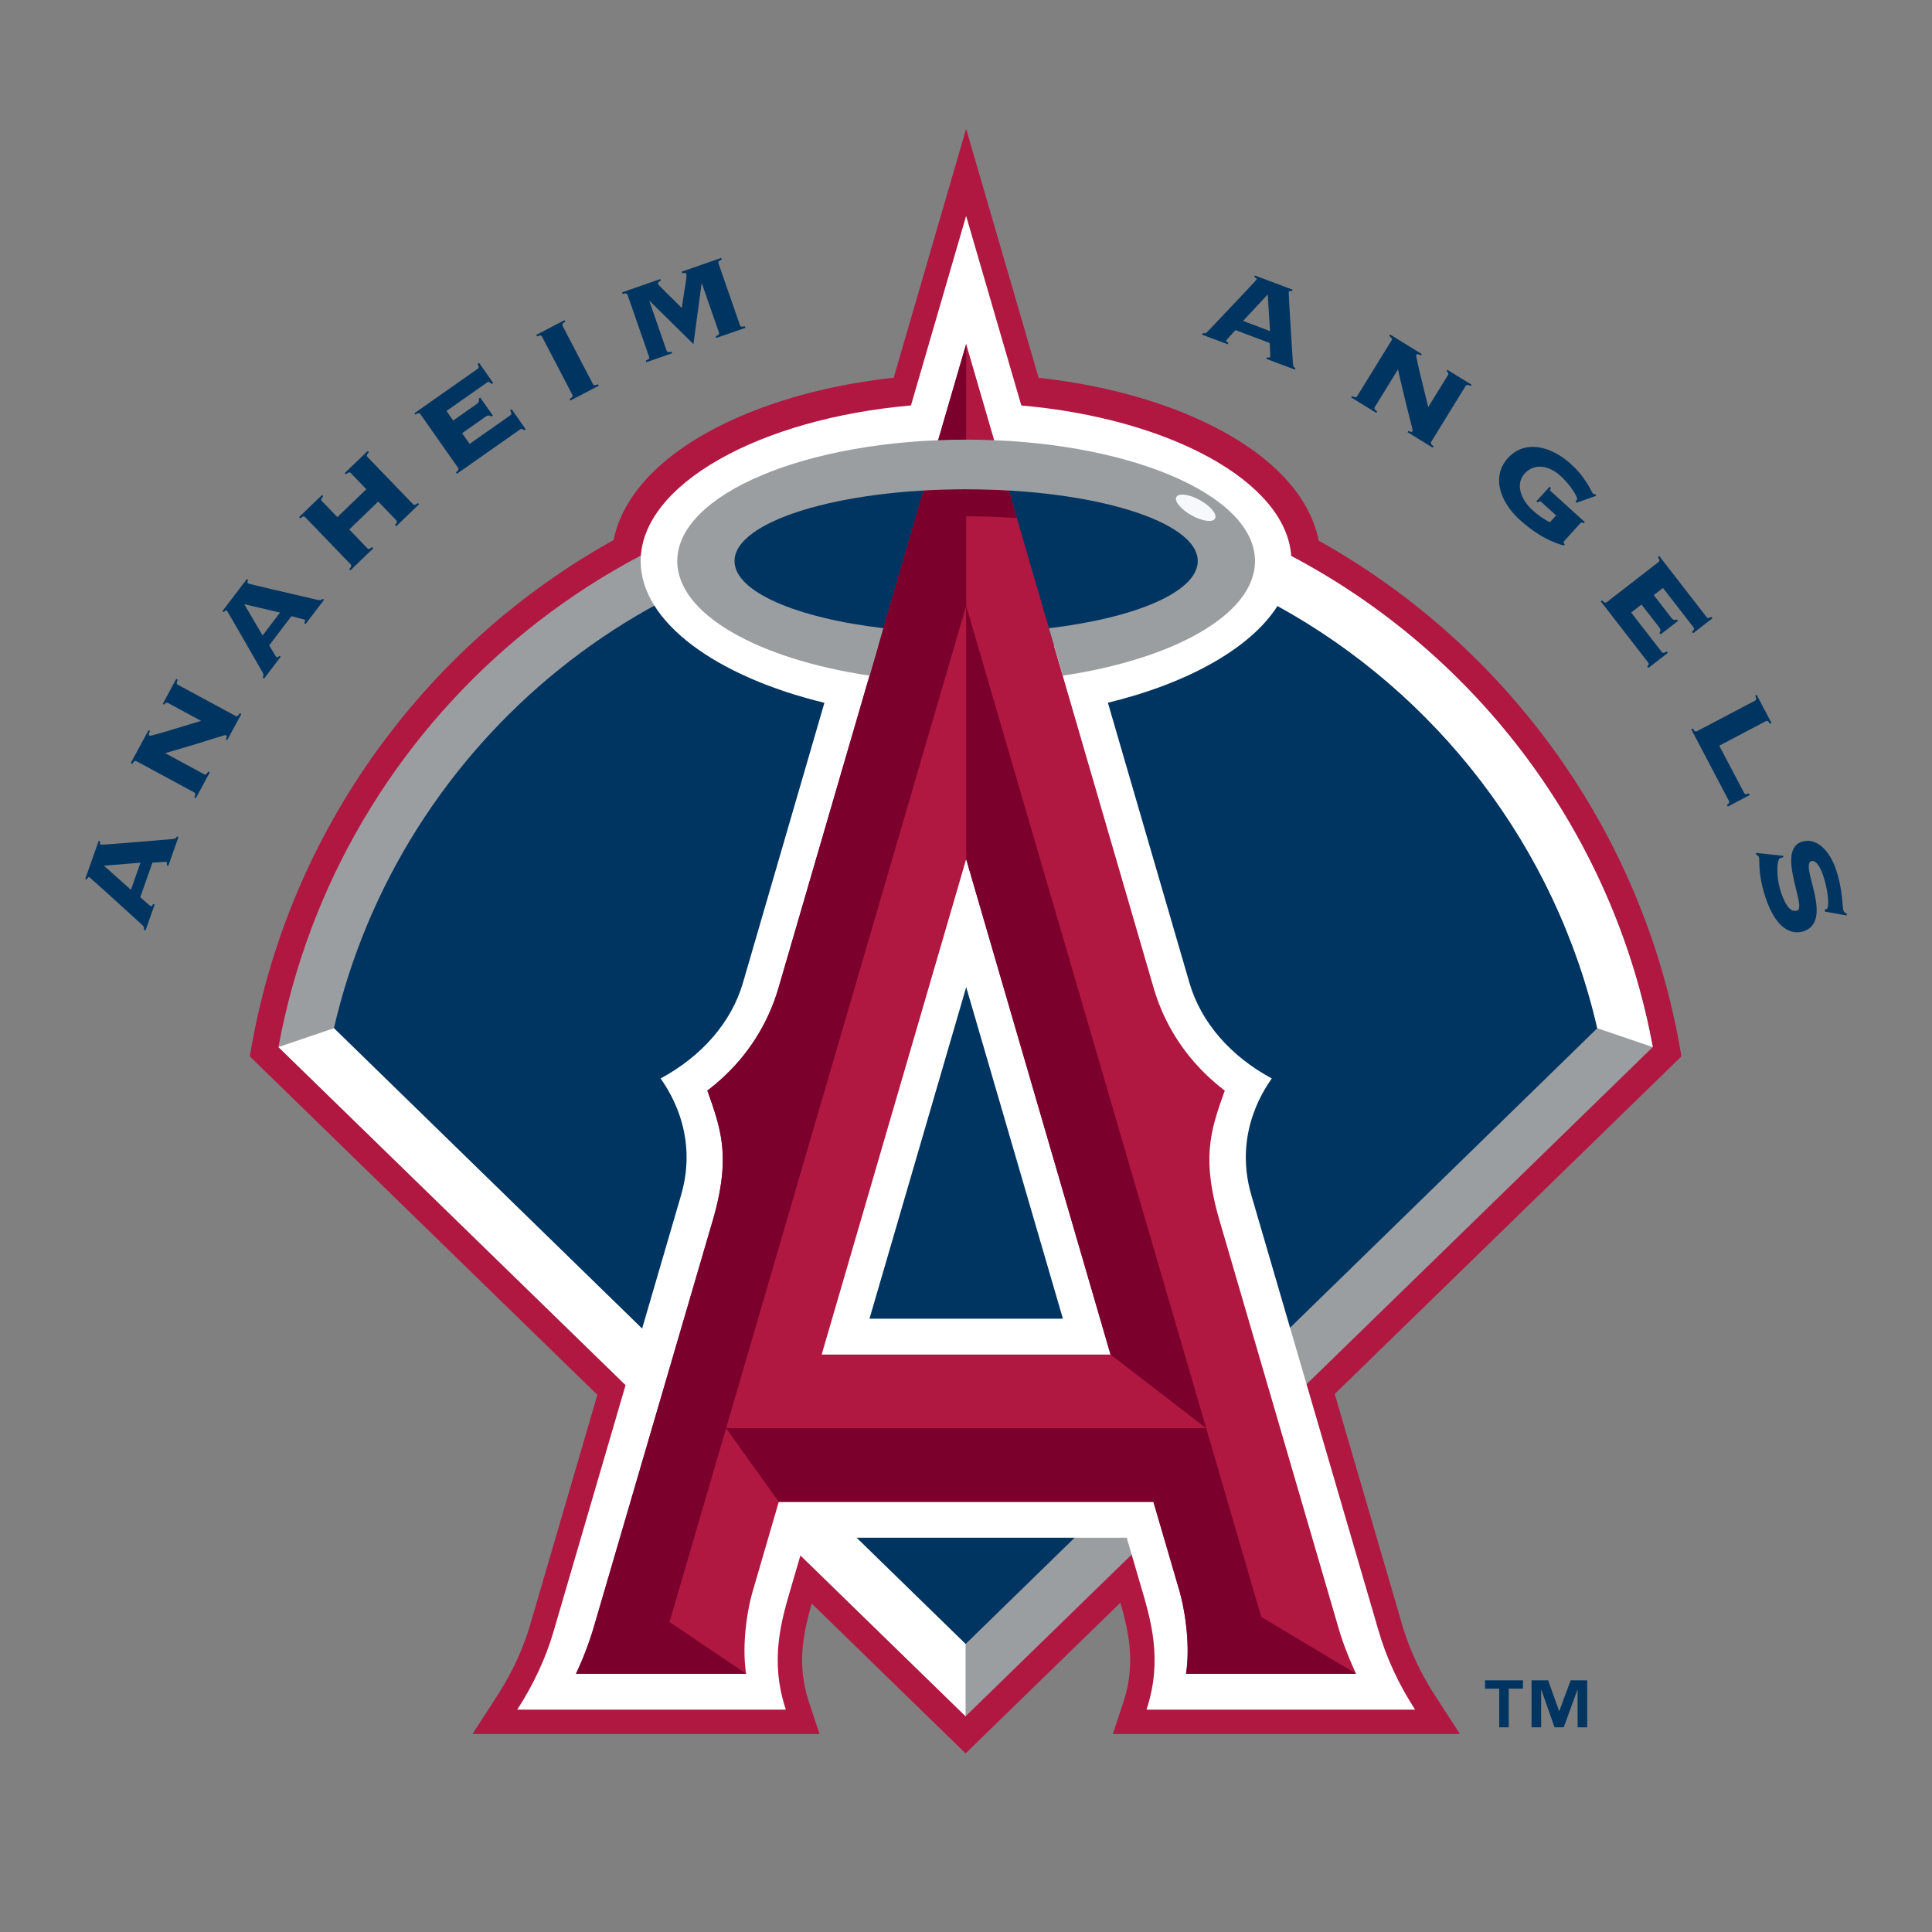 <svg xmlns="http://www.w3.org/2000/svg" width="2500" height="2500" viewBox="0 0 192.756 192.756"><rect x="0" y="0" width="192.756" height="192.756" fill="#808080" stroke="none"/><g fill-rule="evenodd" clip-rule="evenodd"><path fill="#fff" fill-opacity="0" d="M0 0h192.756v192.756H0V0z"/><path d="M13.992 89.514c.832.719.976.867 1.054.896.079.027.151-.01.222-.217l.161.055-.908 2.578-.16-.055c.034-.22.013-.324-.168-.488-.26-.236-5.213-4.75-5.291-4.778-.093-.034-.18.119-.239.245l-.159-.06 1.341-3.794.158.053c-.043.166-.054.278.08.321.107.041 4.692-.357 7.026-.548.368-.033.477-.092.538-.27l.158.059-1.01 2.866-.161-.054c.059-.209.021-.306-.063-.335-.049-.02-1.168.077-1.362.077l-1.217 3.449zm-.928-.739l.951-2.704-3.645.3 2.694 2.404zM13.623 75.949c-.11-.06-.22-.064-.429.259l-.146-.079 1.767-3.274.148.082c-.156.319-.118.426-.042.467.132.073 3.675-1.048 5.139-1.484l-3.297-1.783c-.148-.079-.27-.003-.379.167l-.142-.081 1.338-2.484.151.079c-.161.355-.098.442.012.501l5.753 3.108c.114.06.219.062.428-.262l.148.082-1.393 2.579-.151-.08c.136-.245.122-.338.034-.384-.161-.087-.504.166-6.083 1.782l3.876 2.098c.109.059.22.065.428-.264l.148.081-1.395 2.582-.148-.083c.161-.351.095-.438-.015-.499l-5.75-3.11zM26.859 64.388c.571.941.66 1.125.729 1.175.067.054.146.036.279-.134l.134.101-1.656 2.173-.135-.103c.097-.195.11-.306-.013-.516-.173-.303-3.504-6.119-3.57-6.171-.083-.059-.207.057-.302.162l-.132-.105 2.441-3.204.132.103c-.092.144-.132.247-.022.333.089.068 4.578 1.098 6.853 1.628.362.08.484.06.597-.089l.135.102-1.844 2.42-.133-.104c.121-.179.112-.281.043-.334-.046-.033-1.137-.286-1.321-.348l-2.215 2.911zm-.661-.986l1.74-2.288-3.566-.831 1.826 3.119zM41.203 50.302c.089.093.188.13.49-.118l.117.123-2.289 2.208-.117-.122c.256-.29.224-.392.134-.481l-1.801-1.872-2.892 2.785 1.803 1.873c.086.088.188.127.487-.121l.117.121-2.292 2.208-.115-.12c.258-.292.225-.39.135-.484l-4.534-4.708c-.092-.09-.188-.127-.49.117l-.116-.119 2.292-2.208.114.124c-.26.285-.222.39-.136.479l1.549 1.606 2.887-2.782-1.543-1.61c-.09-.089-.192-.127-.49.118l-.118-.121 2.292-2.205.117.119c-.258.288-.226.393-.136.484l4.535 4.706zM49.173 41.461l-.153.107c-.143-.122-.312-.175-.564 0l-2.352 1.652.752 1.068 4.052-2.85c.141-.094.15-.189-.012-.503l.153-.107 1.399 2-.153.107c-.171-.17-.265-.193-.403-.094l-6.302 4.426-.098-.136c.299-.248.282-.355.207-.46l-3.756-5.35c-.075-.1-.167-.156-.498.043l-.097-.138 6.302-4.424c.142-.1.148-.189.003-.482l.151-.107 1.402 1.996-.151.108c-.225-.237-.316-.261-.453-.161l-4.055 2.847.667.953 2.351-1.65c.253-.175.26-.354.194-.529l.153-.108 1.261 1.792zM56.913 39.958l-.078-.151c.328-.2.326-.308.267-.423l-3.024-5.797c-.059-.112-.143-.178-.5-.025l-.076-.148 2.82-1.472.075.151c-.33.204-.325.311-.266.423l3.022 5.8c.062.11.146.175.503.023l.076.149-2.819 1.47zM71.458 33.72l-.056-.161c.354-.151.367-.26.327-.382L70.035 28.3l-.038-.014-.812 6.044-4.371-4.308-.028.013 1.722 4.956c.046.12.12.196.49.096l.056.159-2.563.892-.056-.16c.354-.151.368-.261.326-.38l-2.149-6.177c-.04-.117-.117-.197-.491-.094l-.054-.161 3.806-1.321.056.158c-.226.096-.321.201-.268.36.033.095 2.091 2.068 2.359 2.375.216-1.543.531-3.187.469-3.357-.053-.159-.193-.186-.431-.114l-.056-.159 3.952-1.375.054.158c-.352.156-.365.262-.326.382l2.146 6.178c.04.117.12.193.492.095l.056.161-2.918 1.013z" fill="#003562"/><path d="M139.875 162.035c0-.006-3.418-11.701-6.709-22.957l34.588-33.68c-3.621-22.147-17.297-40.911-36.189-51.46-.891-4.509-4.742-8.601-11.072-11.672-4.789-2.326-10.617-3.888-16.869-4.572L96.39 12.855l-7.228 24.834c-6.262.682-12.091 2.248-16.889 4.577-6.302 3.065-10.144 7.131-11.056 11.619-18.941 10.536-32.662 29.33-36.29 51.514L59.6 139.167c-3.28 11.225-6.682 22.859-6.682 22.859-.707 2.455-1.833 4.881-3.354 7.227L47.14 173h34.622l-1.051-3.189a13.116 13.116 0 0 1-.683-4.174c0-2.006.452-3.852.96-5.645l15.351 14.945 15.442-15.035c.521 1.82.979 3.686.979 5.725 0 1.314-.188 2.699-.678 4.184L111.029 173h34.627l-2.428-3.75c-1.517-2.336-2.644-4.766-3.353-7.215z" fill="#b01842"/><path d="M96.339 47.453c-34.16 0-62.586 24.576-68.557 57.012l68.557 66.766 68.558-66.766c-5.969-32.437-34.399-57.012-68.558-57.012z" fill="#9b9ea0"/><path d="M96.339 52.487c-30.701 0-56.405 21.397-63.023 50.097l63.023 61.439 63.026-61.439c-6.615-28.7-32.318-50.097-63.026-50.097z" fill="#003562"/><path d="M128.826 55.472c-.51-7.417-12.174-13.731-26.928-15.016L96.39 21.542l-5.503 18.91c-15.088 1.312-26.969 7.884-26.969 15.525 0 6.104 7.586 11.537 18.334 14.142l-8.13 27.942c-1.156 3.963-4.135 7.338-8.212 9.535.475.732 3.909 5.268 2.037 11.658l-3.884 13.301-30.749-29.971-5.534 1.881 34.635 33.725-7.167 24.518c-.784 2.715-2.035 5.383-3.643 7.865h26.798c-1.646-4.979-.445-8.918.599-12.459l.856-2.932 16.478 16.049v-7.207l-10.88-10.605h26.959l1.371 4.695c1.045 3.541 2.242 7.48.602 12.459h26.799c-1.609-2.482-2.865-5.15-3.646-7.865l-12.691-43.453c-1.873-6.391 1.559-10.926 2.033-11.658-4.082-2.197-7.055-5.572-8.211-9.535l-8.137-27.95c8.008-1.946 14.264-5.46 16.918-9.653 15.9 8.742 27.727 23.973 31.91 42.126l5.531 1.881c-3.914-21.298-17.519-39.209-36.068-48.994zm-42.078 76.096l9.65-33.082 9.649 33.082H86.748z" fill="#fff"/><path d="M122.084 55.977c0-4.962-11.5-8.984-25.689-8.984-14.2 0-25.694 4.022-25.694 8.984s11.494 8.982 25.694 8.982c14.189 0 25.689-4.02 25.689-8.982z" fill="#003562"/><path d="M135.297 166.99c-.666-1.441-1.266-2.916-1.709-4.418l-11.908-40.781c-1.865-6.385-.846-9.141.518-12.982-3.59-2.742-5.965-6.305-7.127-10.34L96.395 34.326 77.698 98.469c-1.166 4.035-3.526 7.598-7.123 10.34 1.355 3.842 2.39 6.598.528 12.982l-11.93 40.781a32.464 32.464 0 0 1-1.709 4.418h16.978c-.405-2.568-.015-5.957.697-8.367l2.56-8.783h37.378l2.568 8.783c.695 2.41 1.09 5.799.686 8.367h16.966zm-53.319-31.845l14.417-49.431 14.404 49.431H81.978z" fill="#b01842"/><path fill="#7b002b" d="M96.395 85.714l14.404 49.431 9.543 7.345-23.947-82.052v25.276zM135.297 166.99l-9.463-5.67-5.492-18.83H72.437l5.261 7.35h37.378l2.568 8.783c.695 2.41 1.09 5.799.686 8.367h16.967z"/><path d="M100.645 48.933a79.624 79.624 0 0 0-4.25-.117v-14.49l-4.259 14.603c0 .003-.002.003-.002.003l-.8 2.75h.004l-13.64 46.787c-1.166 4.035-3.526 7.598-7.123 10.34 1.355 3.842 2.39 6.598.528 12.982l-11.93 40.781a32.464 32.464 0 0 1-1.709 4.418h16.978l-7.644-5.166L96.395 60.438v-8.924c1.726 0 3.416.063 5.048.168l-.798-2.749z" fill="#7b002b"/><path d="M106.031 67.41l-1.377-4.734c8.674-1.023 14.846-3.642 14.846-6.699 0-3.954-10.346-7.161-23.115-7.161-12.747 0-23.102 3.207-23.102 7.161 0 3.057 6.167 5.676 14.849 6.699l-1.37 4.734c-11.181-1.667-19.191-6.154-19.191-11.433 0-6.689 12.902-12.114 28.813-12.114 15.929 0 28.83 5.425 28.83 12.114.001 5.279-8.011 9.767-19.183 11.433z" fill="#9b9ea0"/><path d="M123.264 32.934c-.736.815-.889.954-.918 1.034-.029.077.01.153.213.23l-.059.152-2.561-.958.064-.16c.215.038.324.018.488-.159.24-.254 4.857-5.116 4.889-5.191.033-.092-.117-.175-.242-.241l.061-.155 3.771 1.418-.061.155c-.164-.043-.273-.059-.324.074-.039.104.26 4.701.404 7.032.025.372.08.484.258.548l-.059.16-2.848-1.073.062-.158c.205.063.299.025.328-.053.021-.054-.051-1.174-.047-1.368l-3.419-1.287zm.757-.915l2.688 1.012-.225-3.654-2.463 2.642zM138.838 33.961c.061-.107.072-.217-.238-.443l.09-.144 3.164 1.952-.088.143c-.311-.177-.42-.143-.463-.072-.082.133.838 3.731 1.191 5.215l1.969-3.187c.088-.143.02-.271-.146-.385l.088-.144 2.404 1.478-.084.148c-.346-.181-.436-.123-.502-.012l-3.428 5.567c-.068.107-.08.215.234.44l-.09.144-2.498-1.536.09-.143c.234.143.328.136.381.054.1-.155-.135-.513-1.438-6.174l-2.307 3.75c-.066.107-.078.215.232.443l-.084.142-2.498-1.538.084-.143c.35.184.434.122.504.013l3.433-5.568zM155.254 51.424l-1.475-1.339c-.125-.111-.234-.061-.359.054l-.137-.126 1.322-1.453.133.122c-.109.146-.123.23.002.344l3.375 3.058-.111.128c-.148-.116-.242-.104-.348.01l-1.561 1.723c-.088.095-.143.2-.027.302l.059.054-.113.121c-1.504-.409-2.984-1.285-4.387-2.56-1.91-1.731-2.887-4.284-1.178-6.165 1.703-1.881 4.338-1.158 6.246.574.758.687 1.041 1.038 1.641 1.942.293.433.496.942.592 1.027.064.064.162.073.234.064l.094.162-1.982.699-.074-.199a.287.287 0 0 0 .129-.094c.178-.194-.68-1.523-1.631-2.385-1.084-.987-2.561-1.357-3.58-.238-1.016 1.124-.262 2.699.738 3.604a8.032 8.032 0 0 0 1.775 1.253l.623-.682zM165.676 63.293l-.115-.146c.115-.146.16-.318-.025-.56l-1.762-2.272-1.031.8 3.037 3.916c.102.135.199.141.5-.038l.117.148-1.93 1.497-.115-.147c.158-.182.18-.276.074-.408l-4.719-6.089.133-.102c.258.286.363.262.467.187l5.166-4.007c.1-.076.148-.173-.064-.495l.135-.104 4.717 6.088c.105.132.197.137.48-.023l.113.147-1.93 1.498-.113-.151c.223-.231.246-.323.139-.455l-3.033-3.915-.922.712 1.758 2.269c.188.243.363.243.539.166l.113.148-1.729 1.336zM171.531 74.4l2.475 4.698c.08.148.17.171.475.062l.088.163-2.188 1.15-.084-.163c.238-.177.271-.267.191-.417l-3.75-7.13.146-.077c.205.329.312.324.424.265l5.791-3.047c.111-.059.176-.144.02-.5l.146-.076 1.484 2.813-.15.076c-.205-.327-.311-.322-.422-.264l-4.646 2.447zM177.926 85.383l-.018.166c-.072-.008-.166.026-.291.065-.359.119-.43 1.886.074 3.408.49 1.464 1.031 2.018 1.619 1.821.98-.329-2.123-5.996.443-6.855 1.332-.442 2.719.654 3.439 2.809.67 2.006.596 3.641.727 4.037.068.191.193.26.332.329v.179l-2.188-.394.02-.202.148-.048c.334-.112.146-1.905-.314-3.282-.424-1.275-.889-1.606-1.197-1.502-1.186.393 2.291 5.972-.768 6.993-1.146.384-2.727-.144-3.789-3.325-.818-2.443-.564-3.733-.68-4.067-.037-.118-.158-.175-.268-.235l-.021-.19 2.732.293z" fill="#003562"/><path d="M117.369 49.583c.234-.424 1.289-.275 2.35.319 1.066.596 1.742 1.418 1.508 1.836-.232.416-1.287.27-2.348-.324-1.067-.598-1.744-1.418-1.51-1.831z" fill="#f7f8fc"/><path d="M151.945 168.48h-1.416v3.852h-.951v-3.852h-1.416v-.836h3.783v.836zm6.412 3.852h-.959v-3.727h-.023l-1.361 3.727h-.918l-1.311-3.727h-.025v3.727h-.957v-4.688h1.656l1.09 3.062h.025l1.131-3.062h1.652v4.688z" fill="#003562"/></g></svg>
